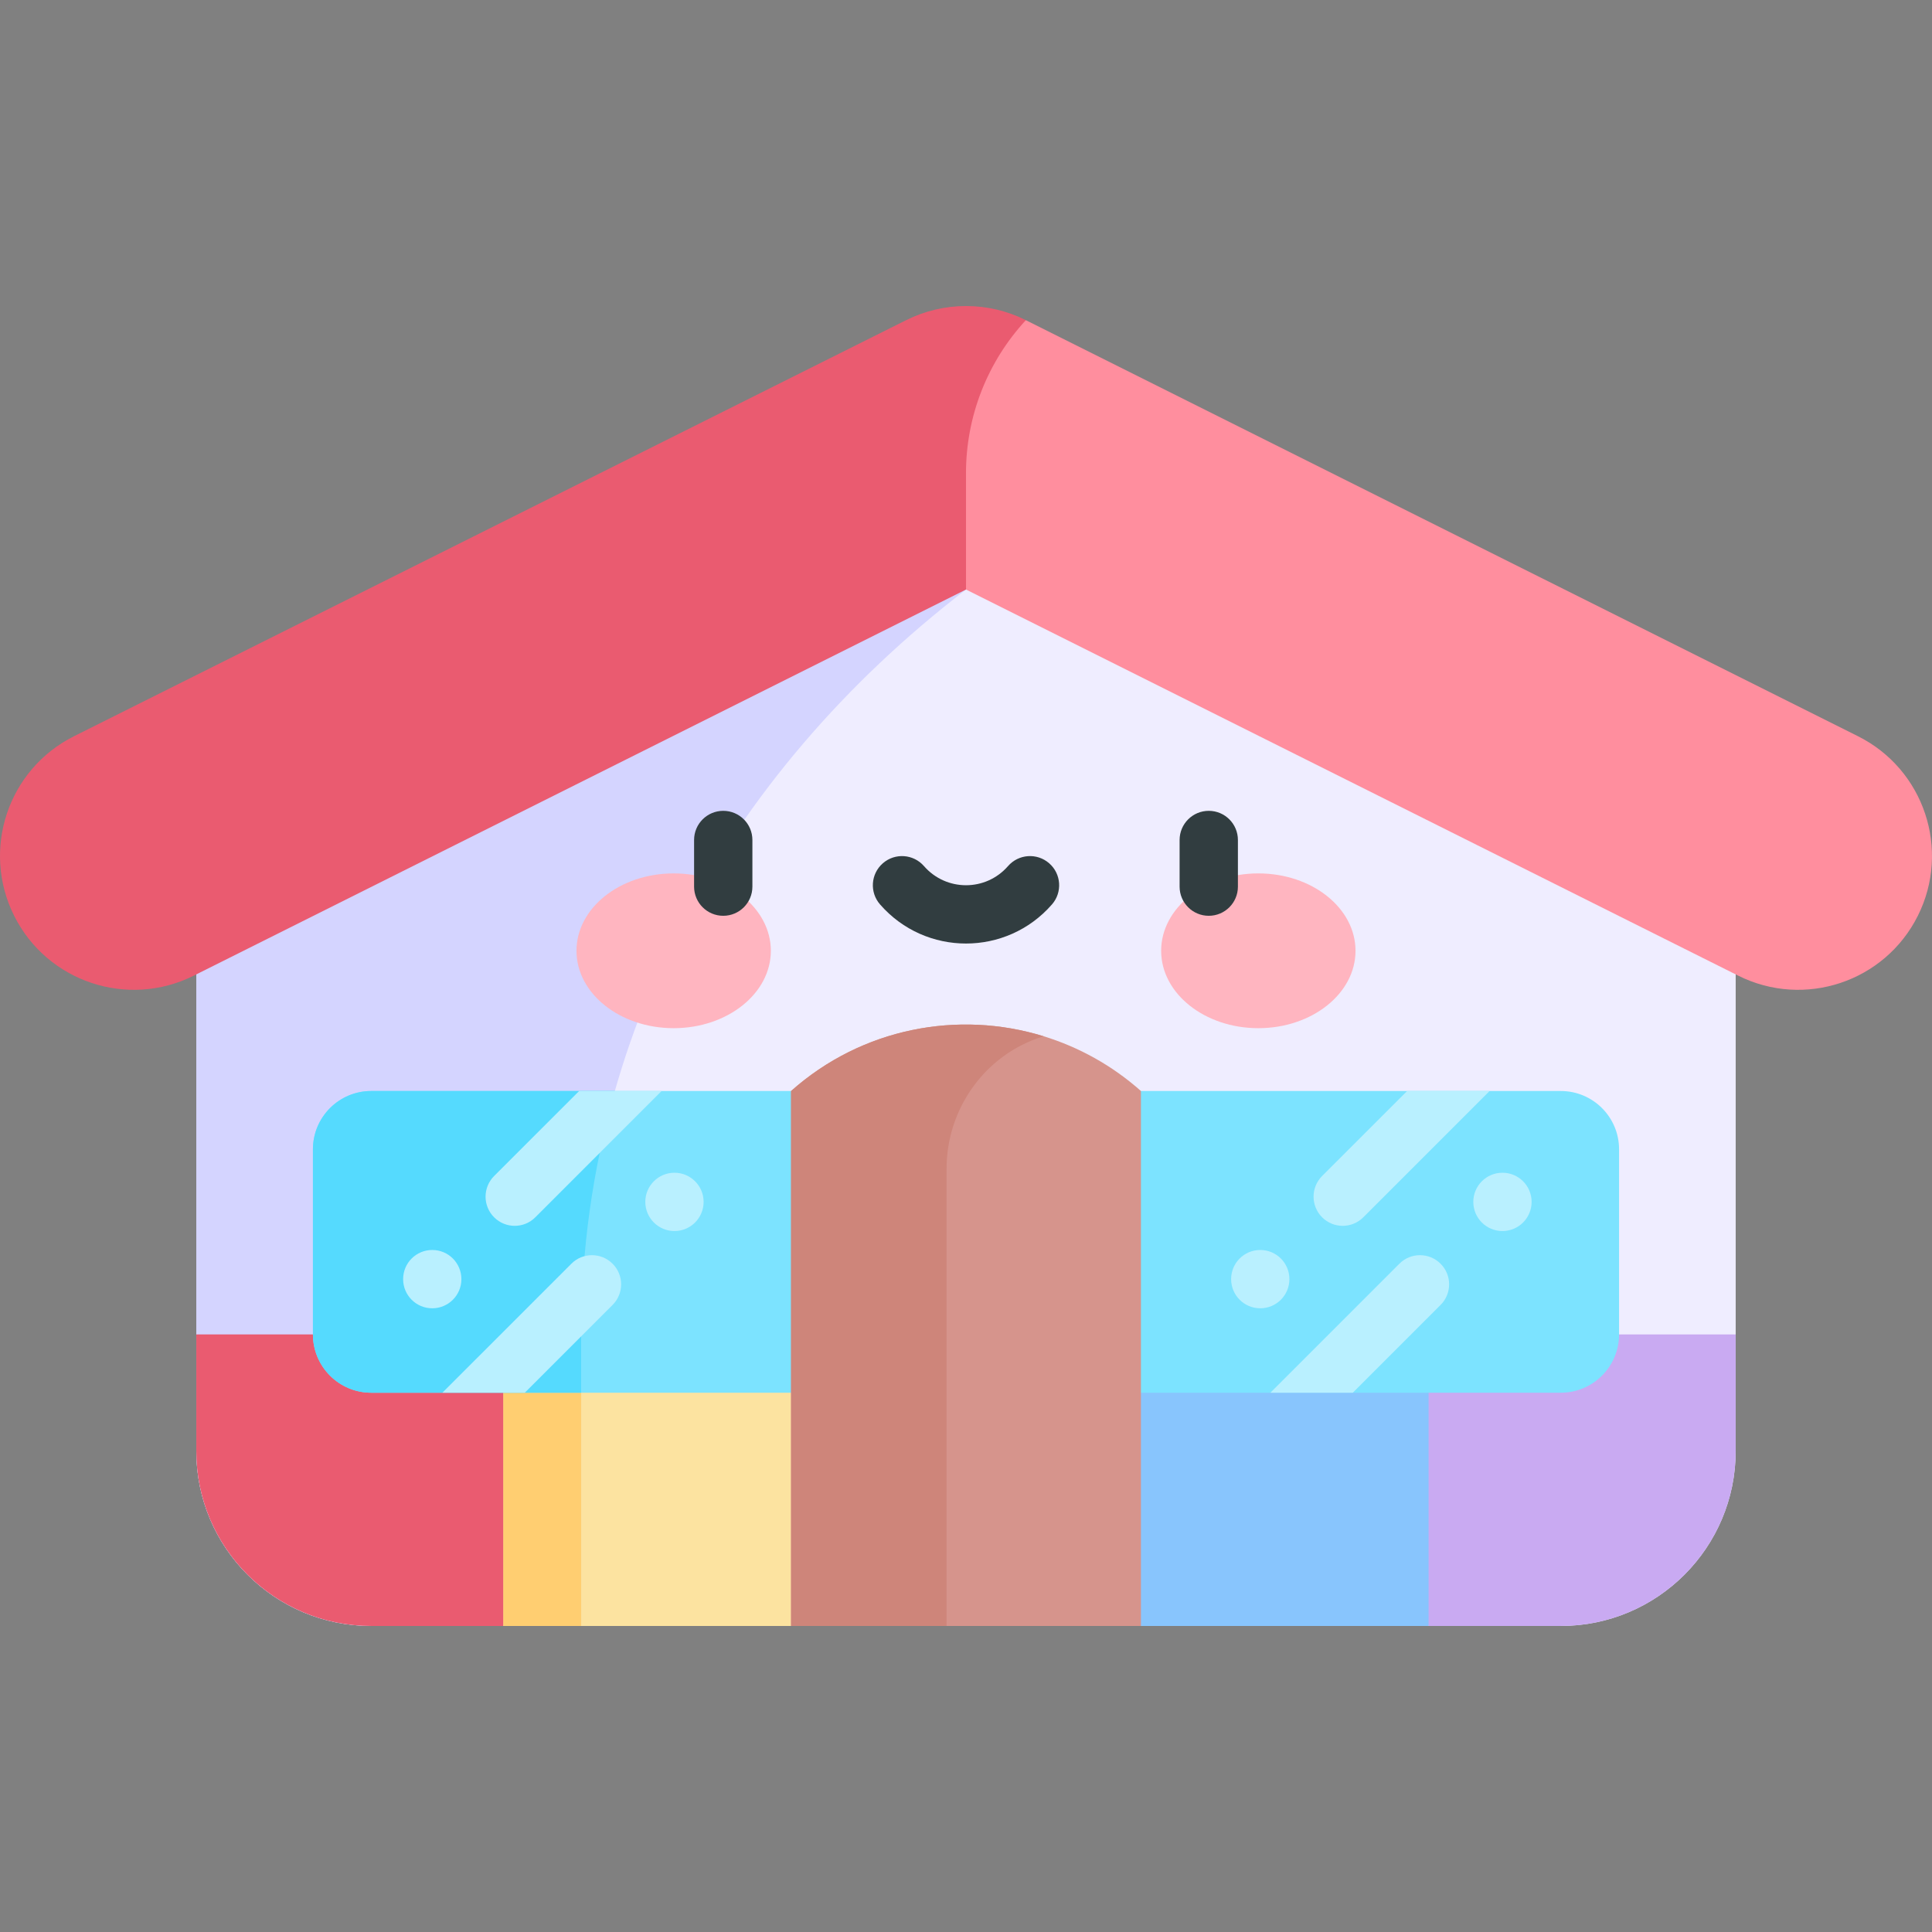 <?xml version="1.0" encoding="UTF-8"?> <svg xmlns="http://www.w3.org/2000/svg" id="Capa_1" height="512" viewBox="0 0 497 497" width="512"><rect x="0" y="0" width="497" height="497" fill="#808080" stroke="none"/> <g> <g> <path d="m356.5 166.185-108-55.328h-.001l-197.999 96.566v165.85c0 24.853 20.147 45 45 45h54 252c24.853 0 45-20.147 45-45 0-2.567 0-159.472 0-162.044z" fill="#efedff"></path> <path d="m248.499 151.656v-40.799l-197.999 96.566v165.85c0 24.853 20.147 45 45 45h54v-75c0-75.904 36.644-143.637 98.999-191.617z" fill="#d4d4ff"></path> <g> <path d="m477.958 189.391-214.06-107.029-44.399 24 29 45.294 198.66 99.331c17.01 8.506 37.693 1.611 46.198-15.398 8.505-17.011 1.61-37.693-15.399-46.198z" fill="#ff8e9e"></path> <path d="m263.898 82.362c-4.847-2.423-10.033-3.635-15.399-3.635-5.276 0-10.552 1.212-15.399 3.635l-214.058 107.029c-17.01 8.505-23.904 29.188-15.399 46.198 8.505 17.008 29.188 23.904 46.198 15.398l198.659-99.331v-29.962c-.001-14.581 5.498-28.625 15.398-39.332z" fill="#ea5b70"></path> </g> </g> <g> <path d="m95.5 418.272h34l20-37.5-20-37.5h-79v30c0 24.853 20.147 45 45 45z" fill="#ea5b70"></path> <path d="m129.5 343.272v75h119l20-37.5-20-37.5z" fill="#fce3a0"></path> <path d="m129.5 343.272h20v75h-20z" fill="#ffce71"></path> <path d="m248.5 418.272h119l20-37.5-20-37.5h-119z" fill="#88c5fd"></path> <path d="m367.5 418.272h34c24.853 0 45-20.147 45-45 0-1.6 0-12.879 0-30h-79z" fill="#c9aaf2"></path> </g> <g> <path d="m416.5 343.272v-47.614c0-8.284-6.716-15-15-15h-306c-8.284 0-15 6.716-15 15v47.614c0 8.284 6.716 15 15 15h306c8.284 0 15-6.716 15-15z" fill="#7ce3ff"></path> <path d="m95.5 280.657c-8.284 0-15 6.716-15 15v47.614c0 8.284 6.716 15 15 15h54v-15c0-21.625 2.985-42.583 8.681-62.614z" fill="#55dafe"></path> </g> <g fill="#b9f0ff"> <path d="m157.582 335.692c2.894-2.873 2.977-7.644 0-10.6-2.924-2.946-7.694-2.926-10.6 0l-33.182 33.179h21.205z"></path> <path d="m103.702 329.052c0 4.148 3.35 7.5 7.5 7.5 4.096 0 7.49-3.314 7.49-7.5 0-4.149-3.35-7.5-7.5-7.5-4.138 0-7.49 3.352-7.49 7.5z"></path> <circle cx="173.502" cy="309.182" r="7.5"></circle> <path d="m127.102 302.532c-2.909 2.931-2.935 7.654 0 10.61 2.929 2.928 7.665 2.945 10.61 0l32.485-32.485h-21.218z"></path> <path d="m370.582 325.092c-2.924-2.946-7.694-2.926-10.6 0l-33.182 33.179h21.205l22.577-22.58c2.894-2.872 2.977-7.643 0-10.599z"></path> <path d="m331.692 329.052c0-4.149-3.35-7.5-7.5-7.5-4.139 0-7.49 3.352-7.49 7.5s3.35 7.5 7.5 7.5c4.097 0 7.49-3.314 7.49-7.5z"></path> <circle cx="386.502" cy="309.182" r="7.5"></circle> <path d="m340.102 302.532c-2.909 2.931-2.935 7.654 0 10.61 2.929 2.928 7.665 2.945 10.61 0l32.485-32.485h-21.218z"></path> </g> <path d="m268.473 266.572c-21.935-6.76-46.671-2.184-64.973 14.085v137.614h40 50v-137.614c-7.435-6.608-15.995-11.301-25.027-14.085z" fill="#d6948c"></path> <path d="m268.473 266.572c-21.935-6.76-46.671-2.184-64.973 14.085v137.614h40v-117.597c0-15.492 9.922-29.384 24.704-34.017.09-.029.18-.057.269-.085z" fill="#ce857a"></path> <g> <g fill="#ffb5c0"> <path d="m173.298 224.679c-13.807 0-25 8.913-25 19.909 0 10.995 11.193 19.908 25 19.908s25-8.913 25-19.908c0-10.996-11.193-19.909-25-19.909z"></path> <path d="m323.702 224.679c-13.807 0-25 8.913-25 19.909 0 10.995 11.193 19.908 25 19.908s25-8.913 25-19.908c0-10.996-11.193-19.909-25-19.909z"></path> </g> <g fill="#313d40"> <path d="m186.051 208.584c-4.143 0-7.5 3.357-7.5 7.5v12c0 4.143 3.357 7.5 7.5 7.5s7.5-3.357 7.5-7.5v-12c0-4.143-3.358-7.5-7.5-7.5z"></path> <path d="m310.948 208.584c-4.143 0-7.5 3.357-7.5 7.5v12c0 4.143 3.357 7.5 7.5 7.5s7.5-3.357 7.5-7.5v-12c0-4.143-3.357-7.5-7.5-7.5z"></path> <path d="m269.891 222.072c-3.122-2.722-7.861-2.397-10.581.728-5.726 6.569-15.898 6.563-21.619 0-2.721-3.124-7.459-3.448-10.581-.728-3.123 2.721-3.449 7.459-.728 10.581 11.702 13.431 32.545 13.419 44.236 0 2.722-3.122 2.396-7.86-.727-10.581z"></path> </g> </g> </g> </svg> 